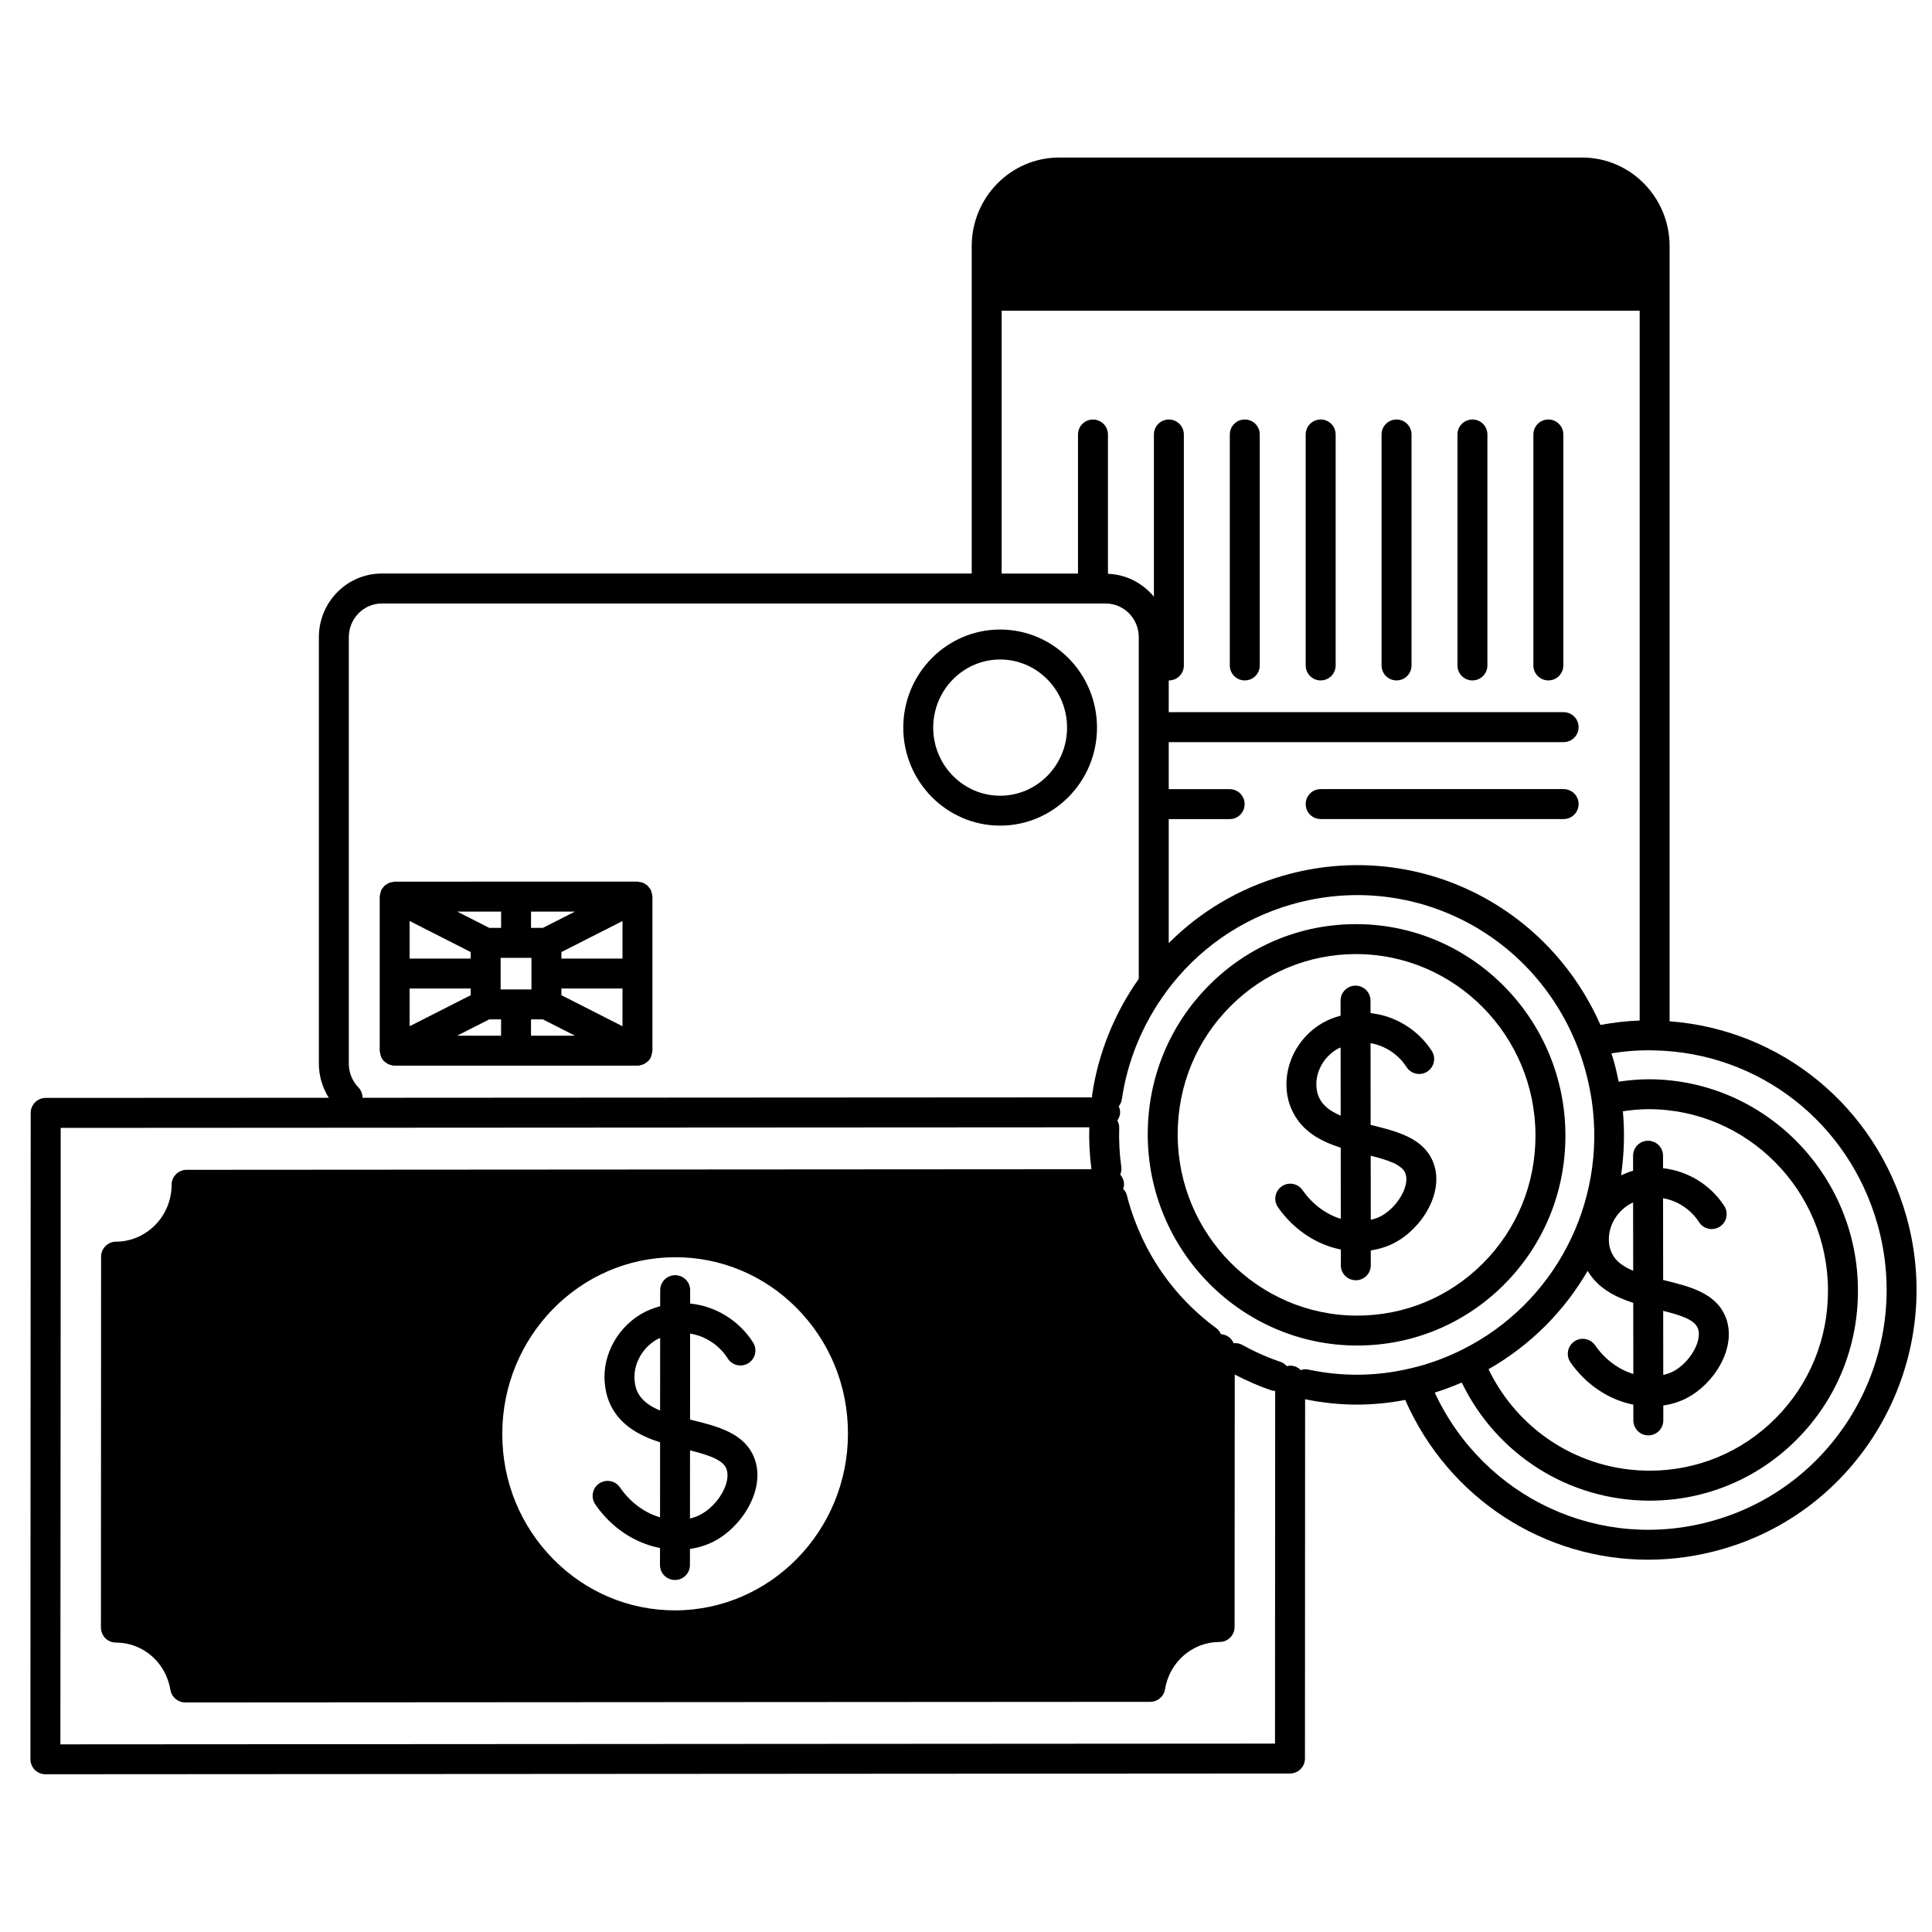 <?xml version="1.0" encoding="UTF-8"?>
<!-- Uploaded to: SVG Find, www.svgrepo.com, Generator: SVG Find Mixer Tools -->
<svg width="800px" height="800px" version="1.1" viewBox="144 144 512 512" xmlns="http://www.w3.org/2000/svg">
 <defs>
  <clipPath id="a">
   <path d="m152 185h499.9v430h-499.9z"/>
  </clipPath>
 </defs>
 <path d="m327.17 520.27c-0.098-0.023-0.199-0.051-0.293-0.074l0.012-22.777c3.984 0.625 7.684 2.996 9.984 6.609 1.18 1.848 3.633 2.387 5.481 1.219 1.848-1.18 2.394-3.629 1.219-5.481-3.766-5.906-9.996-9.648-16.68-10.316l0.004-3.543c0-2.195-1.773-3.969-3.969-3.969-2.195 0-3.969 1.773-3.969 3.969l-0.004 4.246c-1.75 0.492-3.457 1.129-5.051 2.066-6.949 4.148-10.746 12.078-9.469 19.613 0.223 1.609 0.723 3.231 1.445 4.672 2.676 5.391 7.832 8.039 13.051 9.727l-0.012 19.871c-4.137-1.203-7.934-3.992-10.617-7.922-1.234-1.812-3.703-2.269-5.516-1.043-1.809 1.234-2.277 3.703-1.043 5.516 4.191 6.152 10.449 10.285 17.164 11.586l-0.004 4.504c0 2.195 1.773 3.969 3.969 3.969s3.969-1.773 3.969-3.969l0.004-4.262c2.254-0.324 4.422-0.988 6.398-2.019 7.531-3.93 13.77-13.949 10.668-22.043-2.559-6.656-9.773-8.434-16.742-10.148zm-14.188-7.301c-0.344-0.691-0.578-1.457-0.707-2.34-0.754-4.449 1.535-9.113 5.672-11.586 0.316-0.188 0.672-0.301 1-0.465l-0.012 19.227c-2.629-1.102-4.836-2.586-5.953-4.836zm16.594 32.453c-0.844 0.445-1.762 0.766-2.723 0.996l0.012-18.051c4.606 1.16 8.684 2.394 9.648 4.894 1.352 3.527-2.152 9.66-6.938 12.16z"/>
 <path d="m558.85 444.83c-0.047-30.797-24.902-55.883-55.418-55.926h-0.074c-14.664 0-28.465 5.723-38.863 16.121-10.551 10.547-16.352 24.637-16.332 39.66 0.047 30.773 24.906 55.844 55.422 55.895h0.078c14.695 0 28.516-5.734 38.922-16.148 10.527-10.547 16.305-24.609 16.266-39.602zm-55.188 47.82h-0.066c-26.152-0.039-47.457-21.562-47.5-47.969-0.016-12.902 4.957-24.988 14.008-34.039 8.898-8.902 20.703-13.801 33.254-13.801h0.066c26.152 0.035 47.453 21.574 47.492 48.008v0.008c0.035 12.867-4.918 24.93-13.949 33.969-8.906 8.91-20.73 13.824-33.305 13.824z"/>
 <path d="m507.37 442.14c-0.043-0.012-0.09-0.023-0.137-0.035l-0.023-21.648c3.809 0.641 7.34 2.922 9.551 6.344 1.188 1.836 3.637 2.367 5.488 1.18 1.84-1.191 2.367-3.641 1.18-5.488-3.672-5.68-9.762-9.328-16.223-10.004l-0.004-3.312c0-2.195-1.773-3.969-3.969-3.969-2.195 0-3.969 1.773-3.969 3.969l0.004 3.981c-1.664 0.465-3.285 1.066-4.816 1.953-6.816 3.961-10.551 11.66-9.293 19.18 0.27 1.586 0.777 3.094 1.477 4.441 2.633 5.231 7.469 7.75 12.672 9.426l0.02 18.844c-3.922-1.195-7.543-3.863-10.133-7.602-1.246-1.801-3.723-2.25-5.523-1.004-1.801 1.25-2.25 3.723-1.004 5.523 4.109 5.926 10.16 9.922 16.664 11.223l0.004 4.172c0 2.195 1.773 3.969 3.969 3.969 2.195 0 3.969-1.773 3.969-3.969l-0.004-3.938c2.148-0.324 4.211-0.949 6.137-1.934 7.402-3.797 13.5-13.516 10.414-21.402-2.539-6.481-9.613-8.219-16.449-9.898zm-13.664-7.016c-0.352-0.676-0.586-1.387-0.723-2.156-0.719-4.266 1.477-8.68 5.445-10.988 0.273-0.16 0.566-0.25 0.848-0.387l0.02 18.07c-2.562-1.102-4.543-2.461-5.59-4.539zm16.102 31.254c-0.793 0.406-1.664 0.668-2.539 0.883l-0.02-16.98c4.402 1.109 8.27 2.305 9.191 4.652 1.273 3.258-2.141 9.141-6.633 11.445z"/>
 <g clip-path="url(#a)">
  <path d="m649.19 466.3c-8.227-29.121-33.176-49.43-62.727-51.648v-205.42c0-12.953-10.395-23.484-23.168-23.484h-138.61c-12.773 0-23.168 10.531-23.168 23.484v86.762h-156.35c-9.188 0-16.66 7.562-16.66 16.859v113.02c0 3.25 0.93 6.359 2.625 9.047l-75.027 0.039c-2.184 0-3.969 1.785-3.969 3.969l-0.074 171.3c0 1.031 0.438 2.062 1.152 2.816 0.754 0.715 1.746 1.152 2.816 1.152l329.83-0.199c2.184 0 3.969-1.785 3.969-3.969l0.039-95.207c4.551 0.918 9.117 1.414 13.676 1.414 4.301 0 8.59-0.426 12.848-1.238 11.543 26.23 36.922 42.34 64.34 42.34 6.519-0.004 13.148-0.91 19.73-2.809 37.566-10.777 59.43-50.359 48.73-88.234zm-239.74-239.96h169.08v188.11c-3.426 0.117-6.906 0.523-10.398 1.172-14.309-32.426-49.785-49.41-84.047-39.566-11.621 3.344-21.941 9.461-30.359 17.875v-32.863h16.145c2.195 0 3.969-1.773 3.969-3.969s-1.773-3.969-3.969-3.969h-16.145v-12.461h104.65c2.195 0 3.969-1.773 3.969-3.969 0-2.195-1.773-3.969-3.969-3.969l-104.65 0.004v-8.418c0.012 0 0.023 0.008 0.039 0.008 2.195 0 3.969-1.773 3.969-3.969v-61.211c0-2.195-1.773-3.969-3.969-3.969-2.195 0-3.969 1.773-3.969 3.969v42.984c-2.945-3.566-7.273-5.887-12.176-6.066v-36.914c0-2.195-1.773-3.969-3.969-3.969-2.195 0-3.969 1.773-3.969 3.969v36.855h-20.23zm175.31 265.05c4.398 1.098 8.277 2.281 9.188 4.609 1.273 3.277-2.137 9.188-6.625 11.488-0.801 0.406-1.668 0.672-2.543 0.895zm-7.949-10.621c-2.566-1.094-4.543-2.445-5.57-4.488-0.363-0.734-0.609-1.469-0.746-2.215-0.719-4.262 1.48-8.68 5.445-10.984 0.27-0.16 0.566-0.25 0.848-0.391zm-12.078 0.023c2.727 4.566 7.231 6.91 12.094 8.477l0.02 18.844c-3.922-1.191-7.543-3.859-10.137-7.606-1.242-1.793-3.723-2.258-5.523-0.996-1.797 1.246-2.246 3.723-0.996 5.523 4.109 5.926 10.164 9.918 16.66 11.215l0.004 4.172c0 2.195 1.773 3.969 3.969 3.969 2.195 0 3.969-1.773 3.969-3.969l-0.004-3.941c2.144-0.324 4.207-0.949 6.137-1.934 7.391-3.793 13.488-13.523 10.414-21.441-2.539-6.461-9.566-8.18-16.355-9.84l-0.234-0.059-0.023-21.664c3.828 0.656 7.344 2.945 9.551 6.359 1.188 1.844 3.641 2.367 5.484 1.184 1.84-1.188 2.371-3.641 1.184-5.484-3.66-5.68-9.75-9.301-16.223-10.012l-0.004-3.309c0-2.195-1.773-3.969-3.969-3.969s-3.969 1.773-3.969 3.969l0.004 3.973c-1.098 0.312-2.152 0.742-3.195 1.23 0.824-5.547 1.004-11.238 0.492-16.988 2.227-0.324 4.504-0.551 6.859-0.551 26.152 0.035 47.453 21.574 47.492 48.016 0.035 12.867-4.918 24.93-13.953 33.969-8.902 8.914-20.727 13.816-33.297 13.816h-0.074c-18.324-0.031-34.699-10.477-42.641-26.891 11.137-6.34 20.078-15.395 26.266-26.062zm-328.29-167.93c0-4.918 3.914-8.926 8.727-8.926h191.85c4.836 0 8.766 4.008 8.766 8.926v90.527c-6.496 9.199-10.781 19.844-12.379 30.895-0.027 0.184 0.031 0.348 0.031 0.527l-193.36 0.113c0-0.992-0.355-1.988-1.102-2.758-1.633-1.695-2.539-3.922-2.539-6.285zm132.27 211.05c0 25.801-20.562 46.82-45.824 46.855-12.062 0-23.453-4.75-32.066-13.375-8.859-8.875-13.734-20.734-13.715-33.398 0-25.812 20.559-46.812 45.828-46.812h0.066c12.027 0 23.391 4.731 31.988 13.324 8.867 8.875 13.742 20.734 13.723 33.406zm-208.71 82.359 0.078-129.25v-34.117l272.59-0.156c-0.113 3.664 0.086 7.398 0.574 11.109l-239.8 0.156c-2.184 0-3.969 1.785-3.969 3.969 0 8.293-6.625 15.035-14.719 15.074-2.184 0-3.969 1.785-3.969 3.969l-0.039 98.305c0 1.031 0.438 2.062 1.152 2.816 0.754 0.715 1.746 1.152 2.816 1.152 7.18 0 13.25 5.277 14.441 12.535 0.316 1.902 1.984 3.332 3.926 3.332l255.72-0.16c1.945 0 3.609-1.387 3.926-3.293 1.191-7.301 7.301-12.574 14.48-12.574 2.184 0 3.969-1.785 3.969-3.969l0.039-66.902c3.137 1.621 6.359 3.062 9.645 4.172 0.352 0.117 0.711 0.16 1.066 0.176l-0.039 93.457zm330.7-99.324c-0.691-0.156-1.355-0.059-1.988 0.141-0.723-0.727-1.715-1.18-2.812-1.18-0.309 0-0.594 0.074-0.879 0.145-0.441-0.484-0.957-0.902-1.617-1.121-3.5-1.184-6.941-2.715-10.246-4.551-0.711-0.395-1.48-0.473-2.234-0.414-0.559-1.352-1.848-2.289-3.367-2.406-0.273-0.59-0.641-1.141-1.199-1.555-11.398-8.359-19.477-20.059-23.391-33.91-0.102-0.336-0.188-0.699-0.328-1.316-0.164-0.695-0.535-1.242-0.984-1.711 0.133-0.395 0.219-0.805 0.219-1.242 0-0.984-0.402-1.859-1-2.555 0.238-0.609 0.379-1.262 0.285-1.957-0.48-3.492-0.668-7.004-0.559-10.438 0.023-0.707-0.191-1.344-0.496-1.93 0.43-0.629 0.738-1.348 0.738-2.168 0-0.566-0.148-1.09-0.363-1.578 0.391-0.516 0.703-1.094 0.801-1.781 1.473-10.211 5.516-20.051 11.684-28.445 0.02-0.027 0.023-0.062 0.043-0.09 8.336-11.309 19.84-19.336 33.285-23.203 31.344-9.008 63.965 7.285 75.832 37.934 0.695 1.734 1.324 3.609 1.926 5.742 0.781 2.801 1.391 5.637 1.797 8.418 3.891 27.16-9.863 53.613-34.223 65.832-3.602 1.801-7.258 3.234-11.043 4.309-0.906 0.242-1.801 0.48-2.746 0.699-8.977 2.148-18.102 2.258-27.133 0.332zm107.56 39.973c-29.969 8.652-61-5.863-74.043-33.867 2.383-0.734 4.769-1.637 7.152-2.664 9.266 19.105 28.367 31.262 49.734 31.301h0.082c14.695 0 28.512-5.734 38.914-16.145 10.531-10.543 16.309-24.609 16.273-39.594-0.043-30.801-24.898-55.891-55.422-55.934-2.738 0-5.387 0.258-7.981 0.641-0.367-1.816-0.785-3.637-1.293-5.445-0.207-0.727-0.422-1.379-0.633-2.059 3.824-0.621 7.625-0.898 11.375-0.789 27.742 0.578 51.508 19.105 59.141 46.105 9.516 33.676-9.902 68.867-43.301 78.449z"/>
 </g>
 <path d="m409.05 362.8c14.152 0 25.668-11.656 25.668-25.984s-11.512-25.984-25.668-25.984-25.672 11.656-25.672 25.984c0 14.332 11.52 25.984 25.672 25.984zm0-44.027c9.777 0 17.734 8.098 17.734 18.051s-7.953 18.051-17.734 18.051c-9.777 0-17.738-8.098-17.738-18.051 0.004-9.957 7.961-18.051 17.738-18.051z"/>
 <path d="m244.8 423.34c0.062 0.262 0.098 0.523 0.211 0.762 0.02 0.043 0.016 0.086 0.035 0.133 0.188 0.363 0.43 0.684 0.703 0.965 0.055 0.059 0.125 0.094 0.188 0.152 0.281 0.258 0.594 0.465 0.934 0.629 0.117 0.059 0.234 0.105 0.355 0.156 0.434 0.16 0.883 0.27 1.352 0.273h0.008 64.348 0.008c0.469 0 0.918-0.109 1.352-0.273 0.121-0.047 0.238-0.094 0.355-0.156 0.336-0.164 0.652-0.371 0.934-0.629 0.059-0.055 0.125-0.09 0.184-0.148 0.273-0.281 0.516-0.598 0.703-0.965 0.02-0.043 0.016-0.086 0.035-0.133 0.109-0.238 0.148-0.5 0.211-0.762 0.062-0.262 0.148-0.512 0.156-0.773 0-0.047 0.027-0.086 0.027-0.137v-40.82c0-0.047-0.023-0.086-0.027-0.137-0.008-0.262-0.094-0.512-0.156-0.773s-0.098-0.523-0.211-0.762c-0.02-0.043-0.016-0.086-0.035-0.133-0.086-0.172-0.234-0.277-0.34-0.434-0.168-0.238-0.32-0.48-0.535-0.68-0.18-0.164-0.391-0.27-0.59-0.402-0.227-0.145-0.441-0.289-0.695-0.387-0.258-0.094-0.523-0.117-0.797-0.16-0.195-0.027-0.367-0.113-0.574-0.113l-64.352 0.012c-0.203 0-0.371 0.086-0.566 0.113-0.277 0.039-0.547 0.066-0.809 0.164-0.246 0.09-0.453 0.238-0.672 0.371-0.215 0.133-0.43 0.242-0.613 0.414-0.211 0.195-0.359 0.43-0.527 0.668-0.109 0.156-0.258 0.266-0.348 0.441-0.02 0.043-0.016 0.086-0.035 0.133-0.109 0.238-0.148 0.5-0.211 0.762s-0.148 0.512-0.156 0.773c0 0.047-0.027 0.086-0.027 0.137v40.82c0 0.047 0.023 0.086 0.027 0.137 0.004 0.25 0.094 0.5 0.152 0.762zm40.043-25.504v8.371h-8.172v-8.371zm-16.105 9.906-16.188 8.223v-9.996h16.188zm4.918 6.402h3.133v4.324h-11.645zm11.07 0h3.129l8.508 4.324h-11.637zm8.051-6.402v-1.773h16.188v9.996zm16.188-9.707h-16.188v-1.73l16.188-8.223zm-21.105-8.133h-3.133v-4.324h11.641zm-11.066 0h-3.133l-8.508-4.324h11.645zm-8.055 6.402v1.73h-16.188v-9.957z"/>
 <path d="m558.38 353.12h-64.387c-2.195 0-3.969 1.773-3.969 3.969s1.773 3.969 3.969 3.969h64.383c2.195 0 3.969-1.773 3.969-3.969-0.004-2.195-1.773-3.969-3.965-3.969z"/>
 <path d="m554.33 324.32c2.195 0 3.969-1.773 3.969-3.969v-61.211c0-2.195-1.773-3.969-3.969-3.969s-3.969 1.773-3.969 3.969v61.211c0 2.195 1.777 3.969 3.969 3.969z"/>
 <path d="m534.21 324.32c2.195 0 3.969-1.773 3.969-3.969v-61.211c0-2.195-1.773-3.969-3.969-3.969-2.195 0-3.969 1.773-3.969 3.969v61.211c0 2.195 1.773 3.969 3.969 3.969z"/>
 <path d="m514.1 324.32c2.195 0 3.969-1.773 3.969-3.969v-61.211c0-2.195-1.773-3.969-3.969-3.969-2.195 0-3.969 1.773-3.969 3.969v61.211c0 2.195 1.773 3.969 3.969 3.969z"/>
 <path d="m493.99 324.32c2.195 0 3.969-1.773 3.969-3.969v-61.211c0-2.195-1.773-3.969-3.969-3.969-2.195 0-3.969 1.773-3.969 3.969v61.211c0 2.195 1.777 3.969 3.969 3.969z"/>
 <path d="m473.88 324.32c2.195 0 3.969-1.773 3.969-3.969v-61.211c0-2.195-1.773-3.969-3.969-3.969s-3.969 1.773-3.969 3.969v61.211c0 2.195 1.773 3.969 3.969 3.969z"/>
</svg>